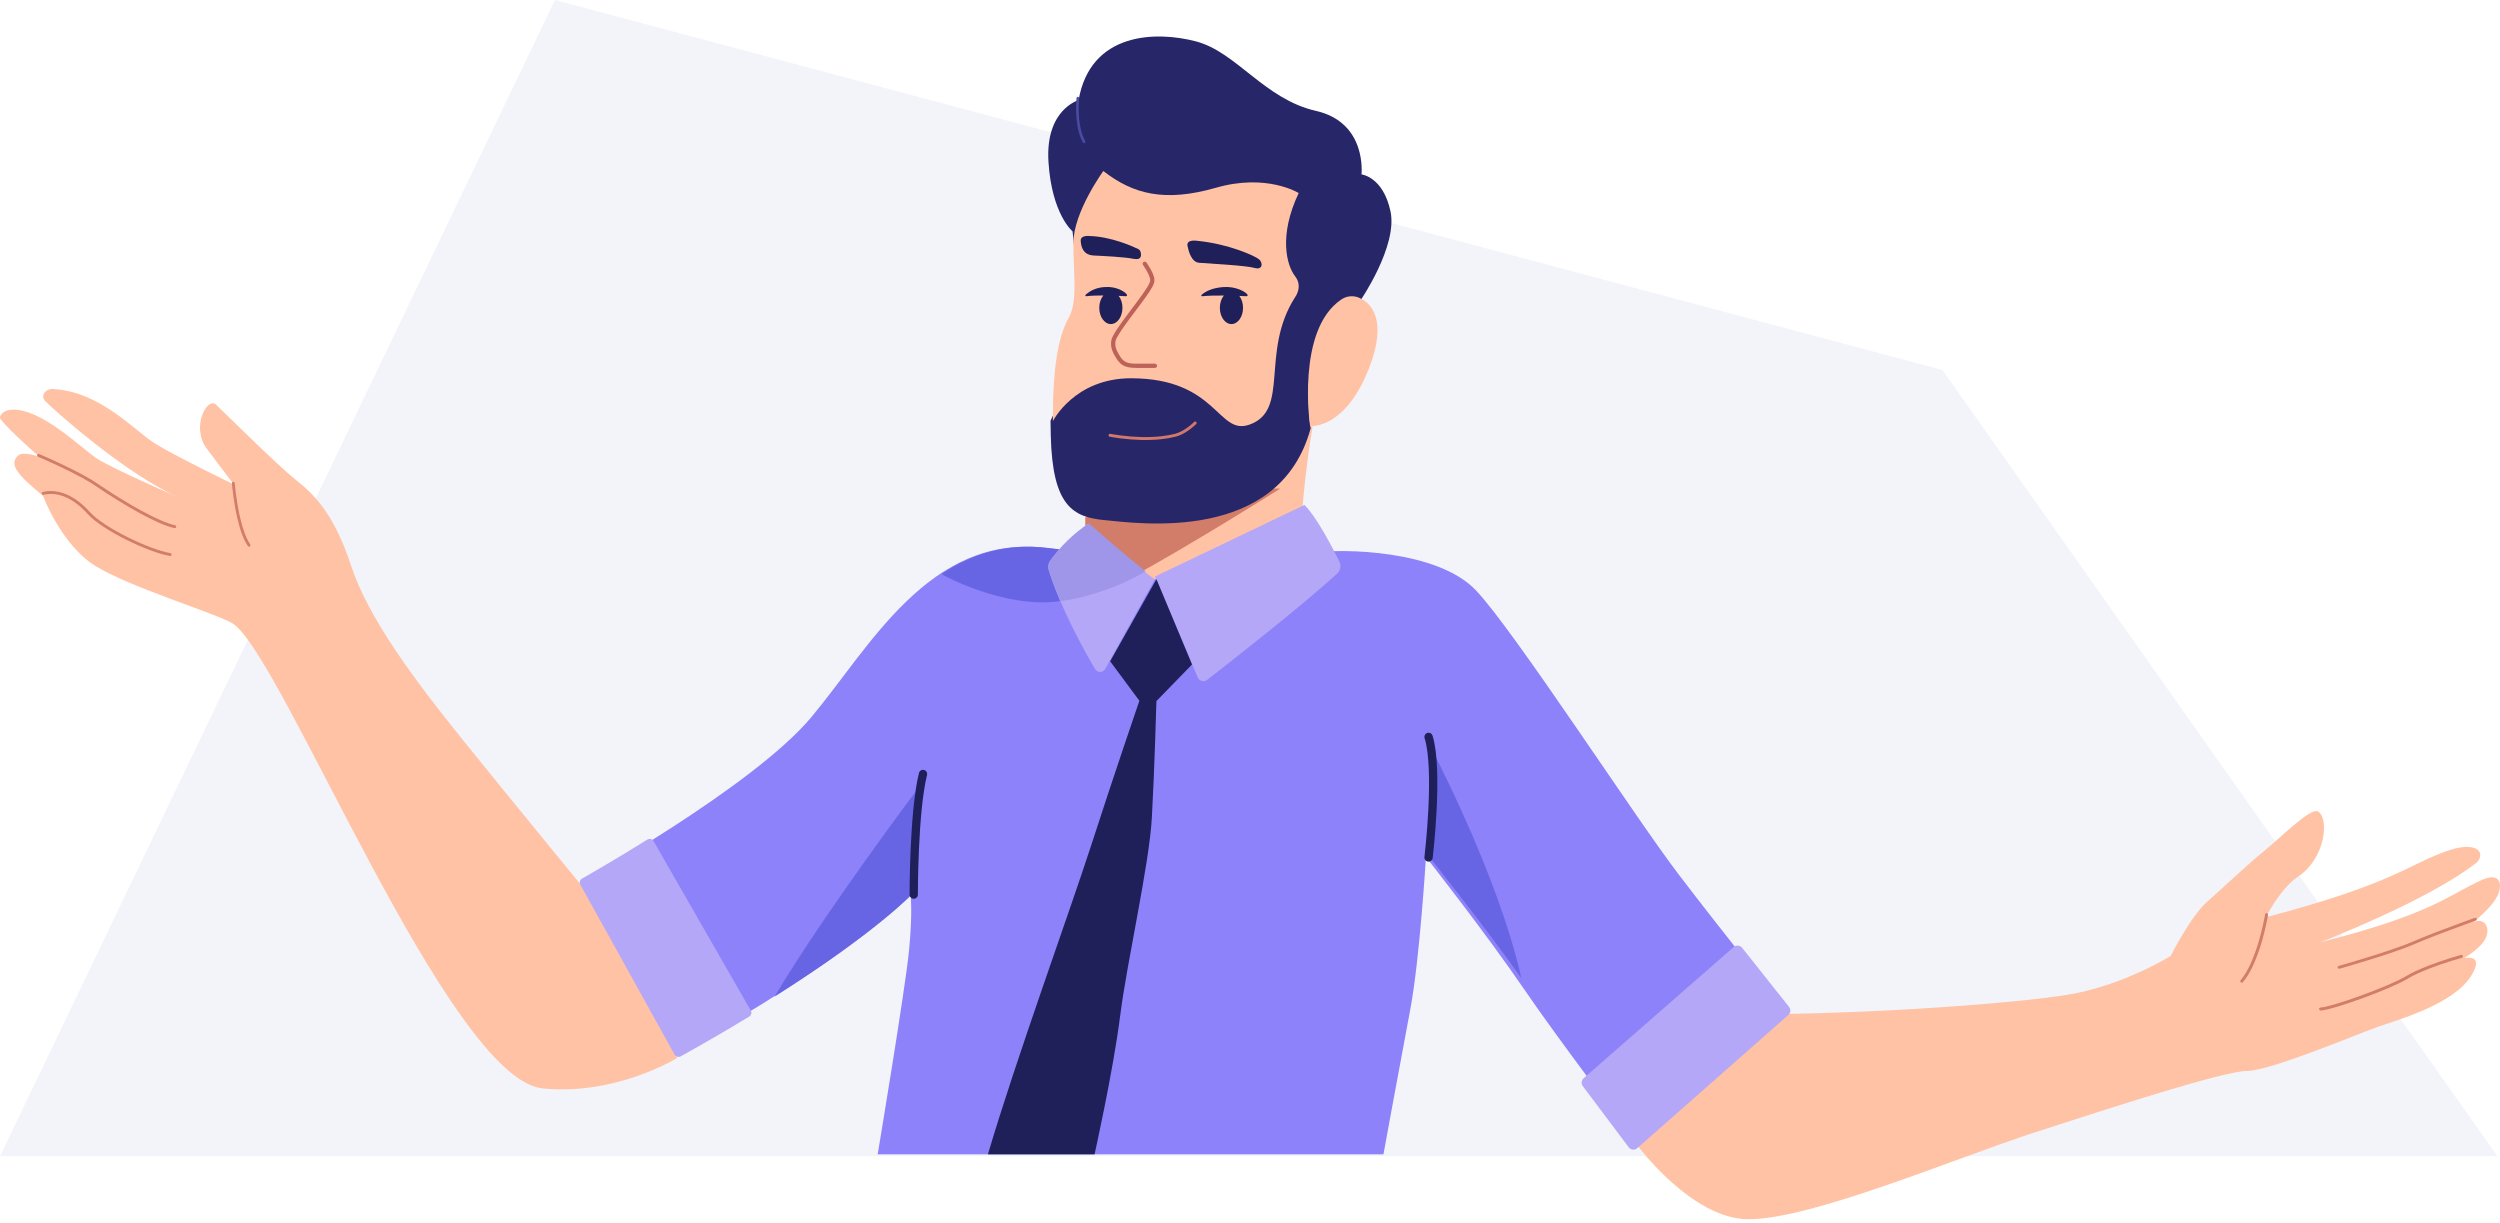 <?xml version="1.0" encoding="UTF-8"?>
<svg width="274px" height="134px" viewBox="0 0 274 134" version="1.1" xmlns="http://www.w3.org/2000/svg" xmlns:xlink="http://www.w3.org/1999/xlink">
    <!-- Generator: Sketch 59.1 (86144) - https://sketch.com -->
    <title>Иллюстрация</title>
    <desc>Created with Sketch.</desc>
    <g id="Desktop-1280" stroke="none" stroke-width="1" fill="none" fill-rule="evenodd">
        <g id="Браузер-устарел" transform="translate(-515, -144)">
            <g id="Group-3" transform="translate(320, 112)">
                <g id="Иллюстрация" transform="translate(195, 32)">
                    <polygon id="Маска" fill="#F2F4FA" transform="translate(136.858, 63.36) rotate(-180) translate(-136.858, -63.36) " points="212.89 126.72 273.715 3.20470761e-12 -1.52746907e-11 4.18424406e-12 60.826 86.17"></polygon>
                    <g transform="translate(0, 4)">
                        <path d="M63.544,92.798 C63.544,92.798 82.487,82.256 88.877,74.654 C95.268,67.053 101.807,54.464 114.664,56.056 C127.52,57.648 140.07,57.118 143.649,56.597 C147.227,56.075 157.57,56.294 161.755,60.695 C165.941,65.096 179.092,85.429 183.993,91.855 C188.893,98.28 195.714,106.768 195.714,106.768 L179.342,121.16 C179.342,121.16 171.098,110.361 166.975,104.319 C162.852,98.278 156.283,89.922 156.283,89.922 C156.283,89.922 155.609,101.135 154.558,106.682 C153.507,112.229 151.627,122.512 151.627,122.512 L96.194,122.512 C96.194,122.512 99.209,104.482 99.629,100.183 C100.049,95.885 99.794,94.074 99.794,94.074 C99.794,94.074 93.512,100.797 73.995,111.61 L63.544,92.798 Z" id="Path" fill="#8D82F9" fill-rule="nonzero"></path>
                        <path d="M116.071,61.894 C118.612,61.533 123.591,59.703 128.104,57.049 L128.104,57.049 C127.104,57.019 126.077,56.978 125.034,56.923 L124.862,56.923 C123.848,56.871 122.816,56.808 121.772,56.731 L121.499,56.709 C121.059,56.679 120.619,56.643 120.177,56.605 L119.904,56.583 L118.371,56.444 L118.098,56.416 L116.831,56.285 L116.416,56.238 C115.905,56.181 115.394,56.123 114.883,56.057 L114.883,56.057 C110.275,55.485 106.473,56.728 103.195,58.914 C103.214,58.996 110.13,62.74 116.071,61.894 Z" id="Path" fill="#6865E5" fill-rule="nonzero"></path>
                        <path d="M63.746,93.074 C63.746,93.074 55.666,83.227 50.563,76.895 C45.459,70.563 40.356,63.708 38.508,58.081 C36.661,52.454 34.558,50.286 32.466,48.63 C30.374,46.973 24.598,41.205 23.665,40.341 C22.731,39.476 20.862,42.78 22.696,45.22 C24.53,47.659 25.618,49.09 25.618,49.09 C25.618,49.09 19.202,45.995 16.974,44.599 C14.747,43.203 10.935,38.877 5.785,38.636 C4.987,38.598 4.428,39.343 4.925,39.929 C5.359,40.433 13.892,48.196 20.091,50.747 C20.091,50.747 12.318,47.372 10.617,46.255 C8.916,45.138 4.423,40.606 1.145,40.913 C0.315,40.989 -0.179,41.655 0.06,41.948 C1.164,43.331 4.317,46.068 4.317,46.068 C4.317,46.068 2.559,45.426 2.003,45.911 C0.823,46.938 2.163,48.223 4.716,50.348 C4.716,50.348 6.686,55.666 10.414,58.005 C14.141,60.345 23.844,63.285 25.501,64.332 C30.844,67.704 49.136,114.235 59.47,115.29 C67.542,116.103 74.219,111.95 74.219,111.95 L63.746,93.074 Z" id="Path" fill="#FFC2A4" fill-rule="nonzero"></path>
                        <path d="M179.447,121.524 C179.447,121.524 185.411,129.605 191.607,129.629 C198.495,129.659 214.377,122.913 222.937,120.136 C231.497,117.359 243.747,113.382 246.249,113.382 C248.75,113.382 258.197,109.411 260.387,108.62 C262.578,107.828 268.918,106.132 270.869,102.901 C272.276,100.569 270.327,100.991 270.081,100.991 C270.081,100.991 272.152,99.821 272.534,98.559 C272.916,97.298 271.973,96.566 271.051,97.103 C271.051,97.103 273.198,95.404 273.762,94.091 C274.385,92.611 273.775,91.66 272.051,92.427 C268.365,94.061 266.736,96.125 254.24,99.294 C254.24,99.294 266.118,94.731 271.422,90.55 C271.422,90.55 272.008,90.055 271.783,89.45 C271.558,88.845 270.376,88.532 268.403,89.196 C263.919,90.709 262.71,92.743 248.344,96.531 C248.344,96.531 249.875,93.413 251.892,92.06 C254.936,90.015 255.283,85.592 254.036,84.933 C253.201,84.493 249.84,87.905 248.138,89.28 C246.436,90.655 243.747,93.197 241.903,94.831 C240.06,96.466 237.905,100.775 237.905,100.775 C237.905,100.775 232.663,104.041 226.634,105.019 C220.606,105.996 206.575,106.969 195.828,107.12 L179.447,121.524 Z" id="Path" fill="#FFC2A4" fill-rule="nonzero"></path>
                        <path d="M118.954,52.542 L118.954,59.477 L142.656,59.477 C142.043,53.3 143.863,42.701 143.863,42.701" id="Path" fill="#FFC2A4" fill-rule="nonzero"></path>
                        <path d="M127.8,49.31 L118.954,52.721 L118.954,59.477 L123.627,59.477 C131.012,55.439 140.239,49.591 140.304,49.551 C140.206,49.553 139.031,49.545 127.8,49.31 Z" id="Path" fill="#D17D69" fill-rule="nonzero"></path>
                        <path d="M140.552,49.564 L140.552,49.564 C140.582,49.564 140.552,49.564 140.552,49.564 Z" id="Path" fill="#D17D69" fill-rule="nonzero"></path>
                        <path d="M115.138,42.11 C115.138,42.64 115.147,43.192 115.165,43.768 C115.354,51.547 117.652,52.694 121.14,53.013 C124.627,53.333 140.223,55.629 143.648,42.937 C143.648,42.937 142.098,32.417 147.066,29.112 C147.611,28.727 148.314,28.647 148.931,28.901 C148.981,28.922 149.03,28.946 149.076,28.974 C149.076,28.974 153.207,22.974 152.4,19.171 C151.593,15.368 149.219,15.114 149.219,15.114 C149.219,15.114 149.862,9.433 144.224,8.151 C138.586,6.869 135.529,1.716 131.099,0.542 C126.67,-0.632 119.503,-0.47 118.214,6.977 C118.214,6.977 114.549,7.989 114.912,13.739 C115.275,19.49 117.552,21.357 117.552,21.357 L118.249,28.138 L117.579,36.954 L115.138,42.11 Z" id="Path" fill="#262668" fill-rule="nonzero"></path>
                        <path d="M147.023,28.814 C142.022,32.145 143.586,42.695 143.586,42.695 C143.586,42.695 147.051,43.098 149.665,37.261 C152.022,31.999 150.86,29.409 148.913,28.613 C148.289,28.363 147.581,28.438 147.023,28.814 L147.023,28.814 Z" id="Path" fill="#FFC2A4" fill-rule="nonzero"></path>
                        <path d="M142.974,51.343 L126.579,59.19 L131.278,70.256 C131.355,70.444 131.517,70.585 131.716,70.638 C131.915,70.691 132.128,70.649 132.29,70.525 C134.637,68.705 142.493,62.57 146.535,58.887 C146.916,58.546 147.021,57.999 146.794,57.545 C146.057,56.044 144.346,52.726 142.974,51.343 Z" id="Path" fill="#B4A7F7" fill-rule="nonzero"></path>
                        <path d="M126.579,59.494 L121.132,69.311 C121.019,69.514 120.808,69.64 120.579,69.644 C120.349,69.647 120.136,69.527 120.017,69.327 C118.854,67.347 116.223,62.641 114.942,58.485 C114.829,58.131 114.891,57.743 115.108,57.443 C116.258,55.852 117.671,54.476 119.285,53.377 C119.285,53.377 125.019,58.501 126.579,59.494 Z" id="Path" fill="#B4A7F7" fill-rule="nonzero"></path>
                        <path d="M121.673,68.48 L124.876,72.801 C124.876,72.801 122.102,80.886 119.579,88.694 C117.286,95.788 111.271,112.334 108.278,122.512 L119.965,122.512 C119.965,122.512 121.994,113.447 122.766,107.356 C123.538,101.265 125.953,90.823 126.244,85.602 C126.536,80.381 126.744,72.839 126.744,72.839 L130.646,68.825 L126.744,59.477 L121.673,68.48 Z" id="Path" fill="#1F1F59" fill-rule="nonzero"></path>
                        <path d="M82.286,106.756 L71.636,88.192 C71.57,88.076 71.458,87.992 71.328,87.959 C71.198,87.927 71.06,87.948 70.946,88.02 C67.551,90.139 64.805,91.716 63.789,92.292 C63.557,92.427 63.475,92.723 63.606,92.957 L73.938,111.583 C74.001,111.698 74.108,111.782 74.234,111.818 C74.359,111.854 74.494,111.838 74.609,111.774 C77.366,110.24 79.861,108.786 82.117,107.418 C82.345,107.281 82.42,106.986 82.286,106.756 L82.286,106.756 Z" id="Path" fill="#B4A7F7" fill-rule="nonzero"></path>
                        <path d="M190.018,99.79 L173.564,114.177 C173.314,114.397 173.275,114.771 173.474,115.038 L178.511,121.749 C178.617,121.891 178.778,121.982 178.954,122 C179.131,122.018 179.307,121.962 179.44,121.844 L196.008,107.234 C196.261,107.011 196.295,106.627 196.084,106.363 L190.933,99.875 C190.824,99.74 190.665,99.655 190.493,99.639 C190.321,99.623 190.149,99.678 190.018,99.79 L190.018,99.79 Z" id="Path" fill="#B4A7F7" fill-rule="nonzero"></path>
                        <path d="M120.926,14.742 C120.926,14.742 117.638,19.246 117.638,22.658 C117.638,26.07 118.142,29.029 117.13,30.831 C116.193,32.499 115.364,35.491 115.396,42.157 C115.396,42.157 117.756,37.459 123.949,37.459 C133.443,37.459 133.443,43.775 136.936,42.542 C141.429,40.958 138.077,34.625 141.937,28.579 C141.937,28.579 142.839,27.433 141.937,26.267 C141.035,25.101 140.103,21.872 142.337,17.158 C142.337,17.158 138.847,14.974 133.272,16.576 C127.696,18.179 124.204,17.305 120.926,14.742 Z" id="Path" fill="#FFC2A4" fill-rule="nonzero"></path>
                        <path d="M130.152,22.965 C130.271,23.553 130.588,24.73 131.419,24.801 C132.249,24.872 136.584,25.092 137.498,25.365 C138.412,25.638 138.437,24.775 137.979,24.41 C137.52,24.046 134.683,22.732 131.196,22.391 C131.196,22.391 129.993,22.189 130.152,22.965 Z" id="Path" fill="#1F1F59" fill-rule="nonzero"></path>
                        <path d="M125,23.59 C124.962,23.459 124.869,23.352 124.747,23.295 C124.087,22.977 121.744,21.931 119.428,21.87 C119.428,21.87 118.405,21.735 118.446,22.395 C118.488,23.054 118.702,23.946 119.876,24.004 C121.051,24.062 123.201,24.161 124.276,24.374 C125.151,24.534 125.101,23.946 125,23.59 Z" id="Path" fill="#1F1F59" fill-rule="nonzero"></path>
                        <path d="M125.277,25.043 L125.369,25.179 L125.401,25.228 C125.496,25.373 125.59,25.527 125.678,25.684 C125.755,25.82 125.822,25.951 125.879,26.075 C125.999,26.334 126.063,26.548 126.063,26.689 C126.063,27.044 125.714,27.607 124.492,29.246 L123.357,30.761 L123.115,31.091 C122.616,31.778 122.276,32.29 122.029,32.739 L121.933,32.918 C121.913,32.954 121.881,33.027 121.85,33.126 C121.71,33.583 121.74,34.138 122.05,34.746 C122.705,36.006 123.156,36.324 124.615,36.324 L126.579,36.324 C126.707,36.324 126.81,36.221 126.81,36.093 C126.81,35.965 126.707,35.861 126.579,35.861 L124.615,35.861 L124.381,35.859 C123.302,35.83 123.004,35.577 122.461,34.534 C122.209,34.04 122.186,33.609 122.293,33.262 L122.321,33.181 L122.332,33.155 L122.433,32.964 C122.725,32.434 123.158,31.803 123.845,30.879 L124.969,29.382 L125.366,28.843 C126.299,27.565 126.526,27.124 126.526,26.689 C126.526,26.466 126.444,26.197 126.3,25.881 C126.237,25.745 126.164,25.603 126.082,25.457 C125.988,25.291 125.889,25.128 125.789,24.975 L125.654,24.775 C125.581,24.671 125.436,24.647 125.332,24.72 C125.228,24.794 125.203,24.939 125.277,25.043 Z" id="Path" fill="#BC6258" fill-rule="nonzero"></path>
                        <path d="M136.721,28.288 C136.751,28.324 136.754,28.372 136.729,28.41 C136.703,28.449 136.653,28.471 136.602,28.467 C136.429,28.458 136.16,28.445 135.83,28.433 C136.08,28.756 136.237,29.222 136.237,29.738 C136.237,30.721 135.668,31.518 134.967,31.518 C134.265,31.518 133.696,30.721 133.696,29.738 C133.696,29.2 133.867,28.717 134.137,28.391 C133.289,28.383 132.409,28.399 131.774,28.467 C131.729,28.47 131.687,28.447 131.67,28.411 C131.653,28.375 131.665,28.334 131.7,28.309 C132.114,27.956 132.805,27.558 134.068,27.462 C135.449,27.361 136.53,27.984 136.721,28.288 Z" id="Combined-Shape" fill="#1F1F59" fill-rule="nonzero"></path>
                        <path d="M123.513,28.303 C123.534,28.335 123.534,28.374 123.514,28.407 C123.495,28.44 123.457,28.462 123.415,28.467 C123.24,28.456 122.956,28.441 122.607,28.426 C122.861,28.751 123.02,29.218 123.02,29.738 C123.02,30.721 122.451,31.518 121.75,31.518 C121.048,31.518 120.479,30.721 120.479,29.738 C120.479,29.196 120.652,28.711 120.925,28.384 C120.245,28.382 119.562,28.402 119.052,28.467 C118.962,28.479 118.919,28.372 118.987,28.307 C119.542,27.792 120.307,27.488 121.117,27.461 C122.365,27.362 123.342,27.996 123.513,28.303 Z" id="Combined-Shape" fill="#1F1F59" fill-rule="nonzero"></path>
                        <path d="M166.738,103.195 L166.738,103.195 C164.182,91.789 156.748,77.777 156.748,77.777 C157.176,81.206 156.571,89.819 156.571,89.819 C156.571,89.819 162.537,97.279 166.738,103.195 Z" id="Path" fill="#6865E5" fill-rule="nonzero"></path>
                        <path d="M121.624,43.862 C121.681,43.874 121.787,43.894 121.937,43.919 C122.187,43.962 122.47,44.004 122.78,44.044 C124.265,44.233 125.802,44.292 127.241,44.14 C127.809,44.08 128.347,43.988 128.849,43.86 C129.301,43.747 129.764,43.514 130.222,43.197 C130.453,43.038 130.667,42.868 130.861,42.698 C130.977,42.595 131.062,42.515 131.108,42.468 C131.17,42.404 131.169,42.302 131.106,42.239 C131.043,42.177 130.941,42.178 130.878,42.241 C130.837,42.283 130.759,42.358 130.649,42.455 C130.464,42.617 130.259,42.78 130.04,42.931 C129.61,43.228 129.18,43.444 128.771,43.547 C128.284,43.671 127.761,43.76 127.207,43.819 C125.797,43.968 124.283,43.91 122.821,43.723 C122.515,43.684 122.237,43.643 121.991,43.601 C121.845,43.576 121.742,43.556 121.689,43.546 C121.601,43.528 121.516,43.584 121.499,43.671 C121.481,43.759 121.537,43.844 121.624,43.862 Z" id="Path" fill="#D1786B" fill-rule="nonzero"></path>
                        <path d="M156.571,89.978 C156.571,89.978 157.715,80.429 156.571,76.761" id="Path" stroke="#1F1F59" stroke-width="0.91" stroke-linecap="round" stroke-linejoin="round"></path>
                        <path d="M84.894,105.228 C96.114,98.137 100.026,93.942 100.026,93.942 C100.026,93.942 100.345,84.101 100.653,82.353 C100.653,82.353 90.295,96.129 84.894,105.228 Z" id="Path" fill="#6865E5" fill-rule="nonzero"></path>
                        <path d="M101.161,80.827 C100.127,85.013 100.145,94.045 100.145,94.045" id="Path" stroke="#1F1F59" stroke-width="0.91" stroke-linecap="round" stroke-linejoin="round"></path>
                        <path d="M119.348,53.377 C117.711,54.475 116.278,55.851 115.112,57.441 C114.893,57.741 114.829,58.127 114.941,58.482 C115.446,60.037 116.049,61.558 116.748,63.035 L116.237,61.896 C119.525,61.404 122.689,60.293 125.562,58.62 C123.283,56.837 119.348,53.377 119.348,53.377 Z" id="Path" fill="#9F96EA" fill-rule="nonzero"></path>
                        <path d="M269.733,100.659 C269.676,100.674 269.569,100.704 269.42,100.747 C269.172,100.819 268.896,100.901 268.599,100.994 C267.749,101.259 266.899,101.55 266.105,101.86 C265.129,102.24 264.307,102.622 263.685,102.998 C261.806,104.136 255.405,106.423 254.334,106.423 C254.246,106.423 254.174,106.497 254.174,106.588 C254.174,106.679 254.246,106.753 254.334,106.753 C255.471,106.753 261.922,104.448 263.846,103.283 C264.45,102.917 265.257,102.543 266.218,102.169 C267.004,101.862 267.847,101.573 268.691,101.31 C268.986,101.218 269.26,101.136 269.506,101.065 C269.653,101.022 269.759,100.993 269.814,100.978 C269.899,100.954 269.95,100.864 269.928,100.776 C269.905,100.688 269.818,100.635 269.733,100.659 Z" id="Path" fill="#D17D69" fill-rule="nonzero"></path>
                        <path d="M271.239,96.596 C271.176,96.618 271.058,96.661 270.892,96.721 C270.616,96.82 270.309,96.931 269.977,97.053 C269.031,97.398 268.085,97.751 267.202,98.09 C267.03,98.156 266.862,98.221 266.698,98.285 C265.78,98.641 265.009,98.955 264.42,99.213 C263.821,99.476 262.935,99.801 261.819,100.175 C261.502,100.281 261.168,100.391 260.82,100.503 C259.837,100.819 258.783,101.142 257.73,101.456 C257.361,101.565 257.018,101.666 256.711,101.755 C256.604,101.786 256.508,101.814 256.426,101.837 C256.343,101.861 256.343,101.861 256.325,101.866 C256.239,101.891 256.189,101.979 256.214,102.063 C256.24,102.148 256.33,102.196 256.417,102.172 C256.434,102.167 256.434,102.167 256.518,102.143 C256.601,102.119 256.696,102.091 256.804,102.06 C257.112,101.971 257.455,101.87 257.825,101.76 C258.881,101.446 259.936,101.122 260.922,100.805 C261.271,100.693 261.606,100.583 261.925,100.476 C263.049,100.1 263.943,99.771 264.553,99.503 C265.138,99.247 265.905,98.935 266.818,98.58 C266.982,98.517 267.15,98.452 267.321,98.386 C268.202,98.048 269.147,97.696 270.092,97.351 C270.422,97.23 270.729,97.118 271.005,97.019 C271.17,96.96 271.288,96.917 271.351,96.895 C271.436,96.865 271.479,96.774 271.448,96.691 C271.417,96.608 271.324,96.566 271.239,96.596 Z" id="Path" fill="#D17D69" fill-rule="nonzero"></path>
                        <path d="M4.786,50.226 C4.815,50.217 4.875,50.201 4.964,50.186 C6.283,49.953 7.926,50.459 9.619,52.341 C11.201,54.096 16.201,56.517 18.62,56.933 C18.708,56.948 18.791,56.89 18.806,56.805 C18.822,56.719 18.763,56.638 18.676,56.623 C16.324,56.218 11.389,53.829 9.859,52.132 C8.09,50.166 6.333,49.624 4.907,49.876 C4.802,49.894 4.727,49.913 4.685,49.927 C4.601,49.954 4.555,50.044 4.583,50.126 C4.611,50.209 4.702,50.253 4.786,50.226 Z" id="Path" fill="#D17D69" fill-rule="nonzero"></path>
                        <path d="M4.165,46.057 C4.222,46.081 4.328,46.126 4.476,46.191 C4.724,46.299 5,46.421 5.298,46.555 C6.148,46.937 6.998,47.337 7.791,47.734 C8.215,47.947 8.612,48.153 8.976,48.352 C9.571,48.676 10.069,48.974 10.456,49.239 C13.703,51.452 17.283,53.486 19.118,53.881 C19.206,53.9 19.294,53.846 19.313,53.76 C19.333,53.674 19.277,53.589 19.189,53.57 C17.412,53.187 13.852,51.165 10.645,48.979 C10.248,48.706 9.74,48.403 9.136,48.074 C8.769,47.873 8.368,47.665 7.941,47.451 C7.143,47.051 6.289,46.649 5.435,46.265 C5.137,46.131 4.859,46.008 4.61,45.9 C4.46,45.835 4.353,45.789 4.296,45.765 C4.213,45.73 4.117,45.766 4.08,45.847 C4.044,45.928 4.082,46.022 4.165,46.057 Z" id="Path" fill="#D17D69" fill-rule="nonzero"></path>
                        <path d="M25.418,48.981 C25.423,49.041 25.433,49.153 25.449,49.309 C25.475,49.569 25.508,49.859 25.548,50.17 C25.664,51.061 25.816,51.951 26.008,52.784 C26.317,54.118 26.7,55.174 27.171,55.851 C27.222,55.925 27.319,55.94 27.388,55.886 C27.457,55.831 27.471,55.728 27.42,55.654 C26.979,55.02 26.609,54 26.31,52.705 C26.12,51.885 25.97,51.005 25.856,50.125 C25.816,49.817 25.783,49.53 25.757,49.274 C25.742,49.12 25.732,49.011 25.727,48.953 C25.72,48.862 25.645,48.794 25.56,48.802 C25.474,48.81 25.411,48.89 25.418,48.981 Z" id="Path" fill="#D17D69" fill-rule="nonzero"></path>
                        <path d="M248.254,96.217 C248.244,96.281 248.222,96.401 248.19,96.571 C248.136,96.854 248.07,97.17 247.992,97.51 C247.77,98.481 247.498,99.452 247.175,100.357 C246.708,101.664 246.173,102.719 245.572,103.43 C245.513,103.5 245.521,103.605 245.591,103.664 C245.661,103.723 245.765,103.714 245.824,103.645 C246.455,102.897 247.007,101.81 247.486,100.469 C247.815,99.55 248.09,98.567 248.314,97.584 C248.393,97.24 248.46,96.92 248.515,96.633 C248.548,96.461 248.569,96.337 248.58,96.271 C248.595,96.18 248.534,96.095 248.444,96.08 C248.354,96.065 248.269,96.126 248.254,96.217 Z" id="Path" fill="#D17D69" fill-rule="nonzero"></path>
                        <path d="M117.987,6.752 C117.981,6.811 117.971,6.92 117.962,7.07 C117.91,7.929 117.932,8.874 118.082,9.769 C118.203,10.492 118.401,11.118 118.688,11.618 C118.731,11.693 118.821,11.715 118.888,11.666 C118.954,11.618 118.974,11.518 118.931,11.443 C118.666,10.982 118.48,10.394 118.366,9.709 C118.221,8.846 118.2,7.926 118.25,7.092 C118.259,6.947 118.268,6.844 118.273,6.789 C118.283,6.7 118.226,6.62 118.147,6.61 C118.068,6.599 117.996,6.663 117.987,6.752 Z" id="Path" fill="#4A4AA3" fill-rule="nonzero"></path>
                    </g>
                </g>
            </g>
        </g>
    </g>
</svg>
